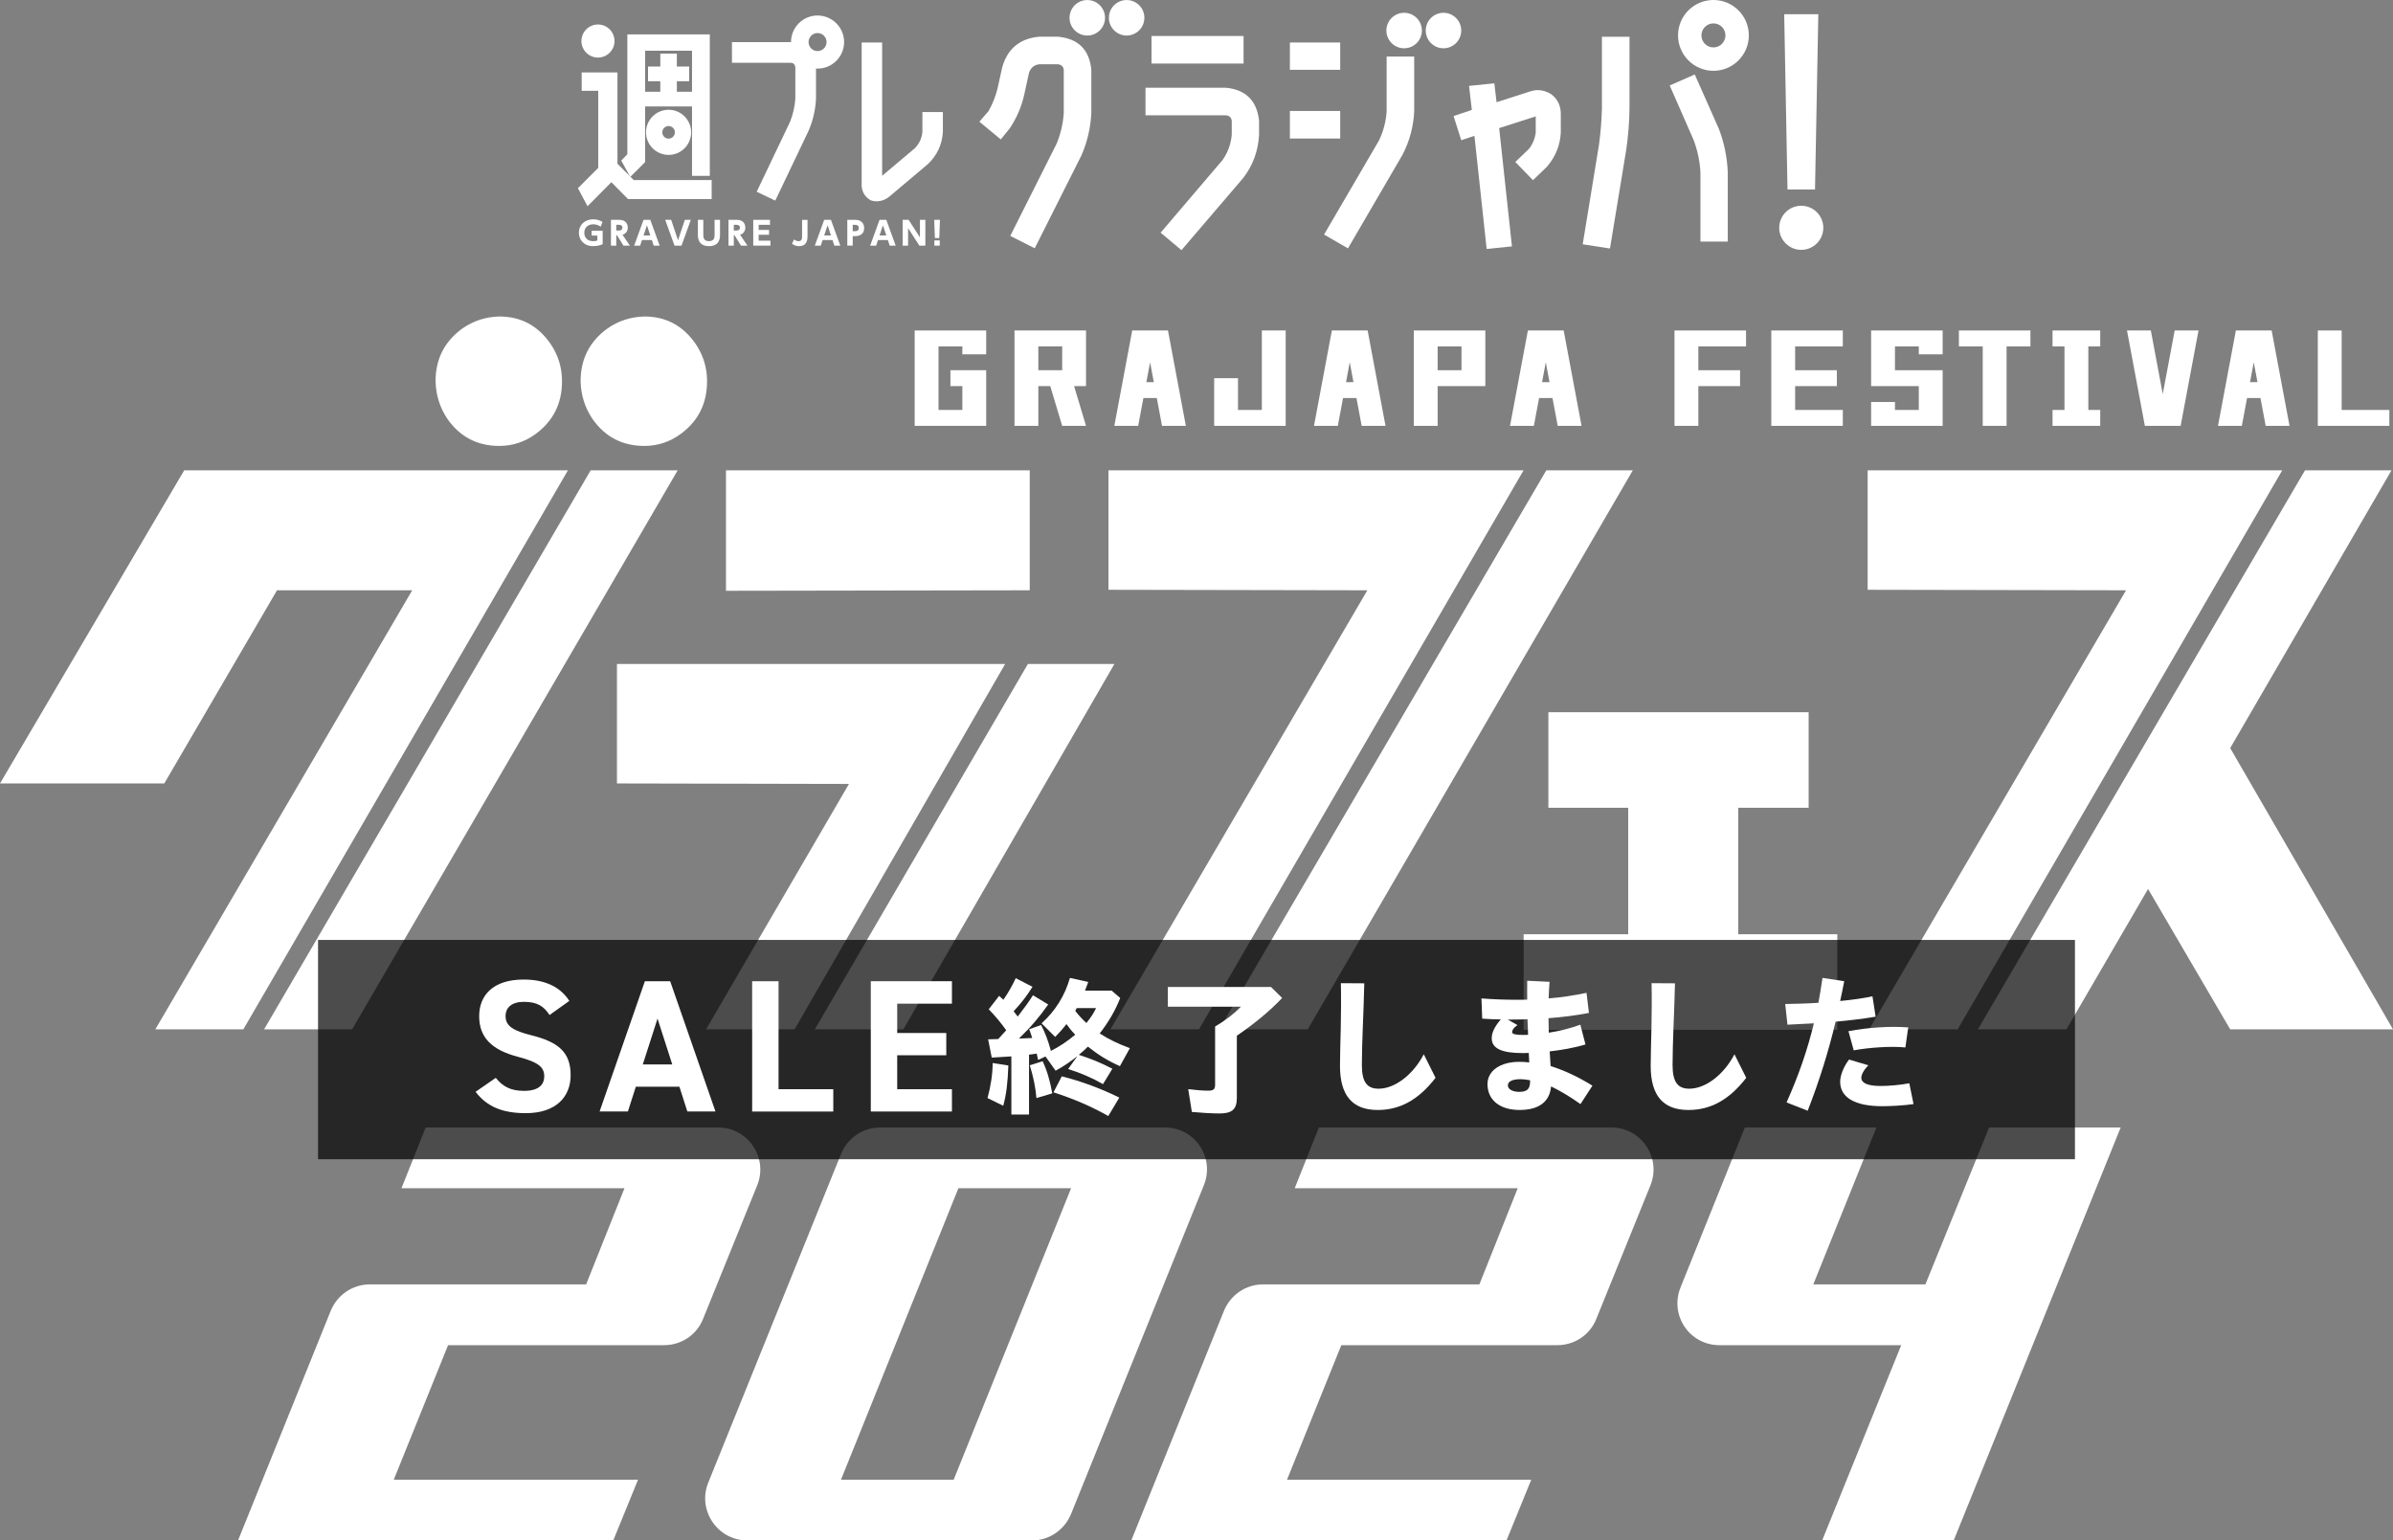 <?xml version="1.0" encoding="UTF-8"?>
<svg id="_レイヤー_2" data-name="レイヤー 2" xmlns="http://www.w3.org/2000/svg" viewBox="0 0 474.834 305.689">
  <rect x="0" y="0" width="474.834" height="305.689" fill="#808080" stroke="none"/>
  <defs>
    <style>
      .cls-1 {
        opacity: .7;
      }

      .cls-2, .cls-3 {
        stroke-width: 0px;
      }

      .cls-3 {
        fill: #fff;
      }
    </style>
  </defs>
  <g id="_1" data-name=" 1">
    <g>
      <g>
        <g>
          <g>
            <path class="cls-3" d="m47.234,305.689l18.38-45.539c1.287-3.161,4.331-5.268,7.726-5.268h42.964l7.608-19.081h-44.25l4.8-12.058h58.065c5.853,0,9.95,5.97,7.726,11.472l-10.77,26.574c-1.288,3.161-4.332,5.151-7.727,5.151h-42.846l-10.771,26.691h48.466l-4.917,12.058H47.234Z"/>
            <path class="cls-3" d="m140.537,294.217l26.34-65.205c1.288-3.161,4.332-5.268,7.727-5.268h56.543c5.97,0,9.95,5.97,7.726,11.472l-26.34,65.206c-1.287,3.16-4.331,5.268-7.726,5.268h-56.543c-5.854,0-9.95-5.97-7.727-11.473Zm26.34-.585h22.359l23.296-57.831h-22.359l-23.296,57.831Z"/>
            <path class="cls-3" d="m224.476,305.689l18.38-45.539c1.287-3.161,4.331-5.268,7.726-5.268h42.964l7.608-19.081h-44.25l4.8-12.058h58.065c5.853,0,9.95,5.97,7.726,11.472l-10.77,26.574c-1.288,3.161-4.332,5.151-7.727,5.151h-42.846l-10.771,26.691h48.466l-4.917,12.058h-74.454Z"/>
            <path class="cls-3" d="m333.467,255.468l12.76-31.725h26.105l-12.526,31.139h22.243l12.643-31.139h26.105l-33.129,81.946h-26.105l15.687-38.748h-36.057c-5.97,0-9.95-5.97-7.726-11.473Z"/>
          </g>
          <g>
            <path class="cls-3" d="m181.495,65.583h14.192v4.731h-4.731v-1.577h-4.731v12.616h4.731v-4.731h-2.366v-3.154h7.097v11.039h-14.192v-18.924Z"/>
            <path class="cls-3" d="m201.303,65.583h14.193v11.039h-2.366l2.366,7.885h-4.731l-2.365-7.885h-2.365v7.885h-4.731v-18.924Zm4.731,3.154v4.731h4.731v-4.731h-4.731Z"/>
            <path class="cls-3" d="m224.66,65.583h7.097l3.549,18.924h-4.731l-1.035-5.519h-2.661l-1.034,5.519h-4.731l3.548-18.924Zm3.549,6.308l-.739,3.943h1.478l-.739-3.943Z"/>
            <path class="cls-3" d="m250.382,65.583h4.731v18.924h-14.192v-9.462h4.731v6.308h4.731v-15.77Z"/>
            <path class="cls-3" d="m264.276,65.583h7.097l3.549,18.924h-4.731l-1.035-5.519h-2.661l-1.034,5.519h-4.731l3.548-18.924Zm3.549,6.308l-.739,3.943h1.478l-.739-3.943Z"/>
            <path class="cls-3" d="m280.536,65.583h14.193v11.039h-9.462v7.885h-4.731v-18.924Zm4.731,3.154v4.731h4.731v-4.731h-4.731Z"/>
            <path class="cls-3" d="m303.176,65.583h7.097l3.548,18.924h-4.731l-1.035-5.519h-2.661l-1.035,5.519h-4.731l3.548-18.924Zm3.548,6.308l-.739,3.943h1.478l-.739-3.943Z"/>
            <path class="cls-3" d="m332.266,65.583h14.192v3.154h-9.462v4.731h8.279v3.154h-8.279v7.885h-4.731v-18.924Z"/>
            <path class="cls-3" d="m351.471,65.583h14.192v3.154h-9.462v4.731h8.279v3.154h-8.279v4.731h9.462v3.154h-14.192v-18.924Z"/>
            <path class="cls-3" d="m385.472,65.583v4.731h-4.731v-1.577h-4.731v4.731h9.462v11.039h-14.193v-4.731h4.731v1.577h4.731v-4.731h-9.462v-11.039h14.193Z"/>
            <path class="cls-3" d="m388.696,65.583h14.192v3.154h-4.731v15.77h-4.731v-15.77h-4.731v-3.154Z"/>
            <path class="cls-3" d="m407.28,65.583h9.462v3.154h-2.365v12.616h2.365v3.154h-9.462v-3.154h2.366v-12.616h-2.366v-3.154Z"/>
            <path class="cls-3" d="m422.051,65.583h4.731l2.365,12.616,2.365-12.616h4.731l-3.549,18.924h-7.097l-3.548-18.924Z"/>
            <path class="cls-3" d="m443.656,65.583h7.097l3.548,18.924h-4.731l-1.035-5.519h-2.661l-1.035,5.519h-4.731l3.548-18.924Zm3.548,6.308l-.739,3.943h1.478l-.739-3.943Z"/>
            <path class="cls-3" d="m459.915,65.583h4.731v15.77h9.462v3.154h-14.193v-18.924Z"/>
          </g>
          <g>
            <path class="cls-3" d="m54.966,117.139l-22.367,38.329H0l36.551-62.137h76.141l-64.408,110.937h-17.463l50.974-87.129h-26.829Zm62.24-23.808h17.265l-64.606,110.937h-17.463l64.803-110.937Zm-30.778-17.683c0-4.412,1.778-7.903,5.335-10.471,2.173-1.514,4.609-2.304,7.31-2.371,4.28,0,7.671,1.812,10.175,5.434,1.514,2.239,2.272,4.71,2.272,7.409,0,4.413-1.746,7.903-5.236,10.471-2.173,1.581-4.578,2.371-7.211,2.371-4.347,0-7.771-1.778-10.274-5.335-1.516-2.238-2.306-4.741-2.371-7.508Zm28.782,0c0-4.412,1.778-7.903,5.334-10.471,2.173-1.514,4.609-2.304,7.31-2.371,4.28,0,7.671,1.812,10.175,5.434,1.514,2.239,2.272,4.71,2.272,7.409,0,4.413-1.746,7.903-5.235,10.471-2.173,1.581-4.578,2.371-7.212,2.371-4.347,0-7.771-1.778-10.274-5.335-1.516-2.238-2.306-4.741-2.371-7.508Z"/>
            <path class="cls-3" d="m122.419,155.468v-23.709h77.031l-41.786,72.509h-17.561l28.352-48.702c-29.373-.065-44.718-.098-46.034-.098Zm21.634-38.23v-23.907h60.275v23.808c-8.298,0-51.977.099-60.275.099Zm59.911,14.521h17.166l-41.885,72.509h-17.561l42.28-72.509Z"/>
            <path class="cls-3" d="m219.949,117.04v-23.709h82.365l-64.408,110.937h-17.561l50.974-87.129c-29.374-.065-46.496-.099-51.369-.099Zm86.879-23.709h17.166l-64.507,110.937h-17.561l64.902-110.937Z"/>
            <path class="cls-3" d="m302.328,204.355v-18.961h20.748v-25.099h-15.839v-18.96h51.644v18.96h-13.973v25.099h19.66v18.961h-62.24Z"/>
            <path class="cls-3" d="m370.591,117.04v-23.709h82.267l-64.408,110.937h-17.562l50.974-87.129c-29.373-.065-46.463-.099-51.27-.099Zm86.78-23.709h17.167l-32.007,55.123,32.303,55.814h-32.303l-16.299-27.858-16.201,27.858h-17.561l64.902-110.937Z"/>
          </g>
        </g>
        <g>
          <polygon class="cls-3" points="127.379 21.122 127.379 18.206 131.023 18.206 131.023 16.12 128.584 16.12 128.584 13.204 131.023 13.204 131.023 10.64 134.307 10.64 134.307 13.204 136.745 13.204 136.745 16.12 134.307 16.12 134.307 18.206 137.949 18.206 137.949 21.122 127.379 21.122"/>
          <polygon class="cls-3" points="137.315 34.9 137.315 10.07 128.014 10.07 128.014 32.156 125.059 35.105 123.273 31.862 124.483 30.616 124.483 6.826 140.846 6.826 140.846 34.9 137.315 34.9"/>
          <polygon class="cls-3" points="115.423 14.369 115.423 18.023 118.703 18.023 118.703 33.32 114.674 37.349 116.579 40.928 121.308 36.157 124.616 39.505 141.215 39.505 141.215 35.728 125.749 35.728 122.52 32.5 122.52 14.369 115.423 14.369"/>
          <g>
            <path class="cls-3" d="m150.148,38.051l6.61-13.862c.602-1.495.959-3.06,1.057-4.641v-6.22c-.087-.552-.364-.828-.869-.868l-11.707.001v-4.103h11.725c.963.077,1.795.312,2.492.698l.05.028,2.329,3.589.007.052c.024.198.048.382.074.553l.002.017v6.268c-.101,2.211-.595,4.353-1.47,6.379l-6.614,13.869-3.686-1.759Z"/>
            <path class="cls-3" d="m174.03,39.957c-.447,0-.861-.067-1.23-.2l-.02-.007-.018-.011c-1.265-.739-1.867-1.873-1.787-3.372l-.001-27.936h4.065v26.453l6.508-5.488c.86-.885,1.364-1.978,1.482-3.233l-.001-3.927h4.065v3.949c-.152,2.493-1.14,4.621-2.936,6.341l-7.638,6.446c-.705.601-1.539.932-2.478.984l-.006.001h-.006Z"/>
            <path class="cls-3" d="m132.665,30.739c-2.47,0-4.479-2.009-4.479-4.479s2.009-4.479,4.479-4.479,4.479,2.01,4.479,4.479-2.009,4.479-4.479,4.479m0-5.729c-.689,0-1.25.561-1.25,1.25s.561,1.25,1.25,1.25,1.25-.561,1.25-1.25-.561-1.25-1.25-1.25"/>
            <path class="cls-3" d="m162.225,13.616c-2.905,0-5.269-2.364-5.269-5.269s2.363-5.269,5.269-5.269,5.269,2.364,5.269,5.269-2.364,5.269-5.269,5.269m0-7.057c-.986,0-1.788.802-1.788,1.788s.802,1.788,1.788,1.788,1.788-.802,1.788-1.788-.802-1.788-1.788-1.788"/>
            <path class="cls-3" d="m118.652,11.425c-1.81,0-3.282-1.472-3.282-3.282s1.472-3.283,3.282-3.283,3.282,1.473,3.282,3.283-1.472,3.282-3.282,3.282"/>
            <path class="cls-3" d="m200.46,46.819l9.215-18.33c.8-1.955,1.277-4.026,1.407-6.133l-.001-8.466c-.081-.681-.453-1.053-1.169-1.136l-3.686.002c-1.007.116-1.687.667-2.044,1.681l-.933,4.281c-.537,2.443-1.52,4.732-2.923,6.803l-1.748,2.144-4.245-3.519,1.82-2.098c.802-1.418,1.405-2.934,1.79-4.51l.942-4.26c1.063-3.64,3.522-5.65,7.314-5.992l3.748-.001c4.013.379,6.225,2.591,6.603,6.575l.001,8.512c-.133,2.98-.809,5.854-2.01,8.557l-9.222,18.343-4.859-2.457Z"/>
            <path class="cls-3" d="m230.297,46.174l12.254-14.372c1.071-1.483,1.703-3.2,1.864-5.087l-.001-2.703c-.08-.709-.465-1.08-1.207-1.135l-15.909.001v-5.47h15.931c3.98.38,6.192,2.591,6.603,6.573l.002,2.76c-.17,3.207-1.225,6.085-3.139,8.57l-12.261,14.331-4.136-3.467Zm-1.808-39.036h18.269v5.471h-18.269v-5.471Z"/>
            <path class="cls-3" d="m262.729,46.547l10.87-18.619c.894-1.824,1.418-3.805,1.546-5.869l-.001-10.845h5.471v10.864c-.135,3.022-.914,5.919-2.316,8.624l-10.826,18.58-4.744-2.735Zm-6.783-24.526h9.985v5.471h-9.985v-5.471Zm0-13.593h9.985v5.421h-9.985v-5.421Z"/>
            <path class="cls-3" d="m292.564,26.95l-2.613.872-1.524-4.797,3.622-1.207-.553-4.774,5.02-.508.439,3.751,6.742-2.169c.493-.156.986-.235,1.468-.235.926,0,1.839.292,2.712.866,1.218.966,1.824,2.248,1.824,3.826v3.771c-.137,2.523-1.063,4.788-2.754,6.747l-2.767,2.662-3.499-3.612,2.701-2.593c.727-.914,1.19-2.015,1.347-3.242l-.002-3.215-7.254,2.327,2.536,23.473-5.021.508-2.423-22.448Z"/>
            <path class="cls-3" d="m314.05,48.476l3.224-19.7c.326-2.385.525-4.811.592-7.203l-.001-14.285h5.47v14.293c-.033,2.684-.251,5.419-.647,8.131l-3.226,19.601-5.412-.837Zm23.362-.54v-13.803c-.13-2.19-.591-4.346-1.369-6.391l-4.73-10.783,4.972-2.178,4.786,10.794c1.037,2.71,1.629,5.579,1.762,8.543v13.817h-5.42Z"/>
            <polygon class="cls-3" points="354.688 37.609 354.032 2.821 360.802 2.821 360.147 37.609 354.688 37.609"/>
            <path class="cls-3" d="m339.991,14.05c-3.873,0-7.025-3.151-7.025-7.025s3.151-7.025,7.025-7.025,7.025,3.151,7.025,7.025-3.152,7.025-7.025,7.025m0-9.409c-1.315,0-2.384,1.069-2.384,2.384s1.069,2.384,2.384,2.384,2.384-1.07,2.384-2.384-1.069-2.384-2.384-2.384"/>
            <path class="cls-3" d="m357.417,49.582c-2.413,0-4.376-1.963-4.376-4.376s1.964-4.376,4.376-4.376,4.376,1.963,4.376,4.376-1.964,4.376-4.376,4.376"/>
            <path class="cls-3" d="m215.745,7.053c-1.943,0-3.522-1.58-3.522-3.523S213.803.007,215.745.007s3.522,1.58,3.522,3.522-1.58,3.523-3.522,3.523"/>
            <path class="cls-3" d="m223.554,7.053c-1.943,0-3.522-1.58-3.522-3.523S221.611.007,223.554.007s3.522,1.58,3.522,3.522-1.58,3.523-3.522,3.523"/>
            <path class="cls-3" d="m278.618,9.583c-1.942,0-3.523-1.58-3.523-3.523s1.581-3.522,3.523-3.522,3.523,1.58,3.523,3.522-1.58,3.523-3.523,3.523"/>
            <path class="cls-3" d="m286.426,9.583c-1.943,0-3.523-1.58-3.523-3.523s1.58-3.522,3.523-3.522,3.523,1.58,3.523,3.522-1.58,3.523-3.523,3.523"/>
            <path class="cls-3" d="m119.192,44.989c-.159-.115-.668-.477-1.482-.477-1.222,0-1.77.808-1.77,1.686,0,.681.344,1.661,1.782,1.661.42,0,.643-.083.808-.146v-.968h-1.139v-.942h2.195v2.66c-.535.23-1.152.382-1.865.382-1.916,0-2.857-1.298-2.857-2.667,0-1.585,1.209-2.654,2.838-2.654.675,0,1.261.166,1.852.497l-.363.967Z"/>
            <path class="cls-3" d="m122.933,43.627c1.108,0,1.636.706,1.636,1.546,0,.605-.311,1.203-1.05,1.407l1.47,2.164h-1.279l-1.292-2.075h-.134v2.075h-1.056v-5.117h1.705Zm-.649.987v1.133h.407c.267,0,.802,0,.802-.567,0-.56-.509-.566-.795-.566h-.414Z"/>
            <path class="cls-3" d="m127.388,47.63l-.369,1.114h-1.184l1.859-5.117h1.343l1.858,5.117h-1.184l-.369-1.114h-1.954Zm1.649-.91l-.668-2.017-.674,2.017h1.343Z"/>
            <polygon class="cls-3" points="133.179 43.627 134.535 47.687 135.89 43.627 137.074 43.627 135.228 48.744 133.84 48.744 131.995 43.627 133.179 43.627"/>
            <path class="cls-3" d="m142.871,43.627v2.959c0,.516,0,2.259-2.195,2.259s-2.196-1.75-2.196-2.253v-2.966h1.076v2.915c0,.465,0,1.318,1.12,1.318s1.12-.853,1.12-1.318v-2.915h1.076Z"/>
            <path class="cls-3" d="m146.256,43.627c1.108,0,1.636.706,1.636,1.546,0,.605-.311,1.203-1.05,1.407l1.47,2.164h-1.279l-1.292-2.075h-.134v2.075h-1.056v-5.117h1.705Zm-.649.987v1.133h.407c.267,0,.802,0,.802-.567,0-.56-.509-.566-.795-.566h-.414Z"/>
            <polygon class="cls-3" points="152.601 45.626 152.601 46.587 150.538 46.587 150.538 47.758 152.874 47.758 152.874 48.744 149.463 48.744 149.463 43.627 152.792 43.627 152.792 44.614 150.538 44.614 150.538 45.626 152.601 45.626"/>
            <path class="cls-3" d="m160.231,43.627v3.138c0,.604,0,2.081-1.68,2.081-.783,0-1.216-.343-1.394-.49l.402-.84c.159.115.465.344.89.344.707,0,.707-.605.707-1.038v-3.195h1.076Z"/>
            <path class="cls-3" d="m163.234,47.63l-.369,1.114h-1.184l1.859-5.117h1.343l1.858,5.117h-1.184l-.369-1.114h-1.954Zm1.649-.91l-.668-2.017-.674,2.017h1.343Z"/>
            <path class="cls-3" d="m169.769,43.627c1.031,0,1.706.649,1.706,1.642,0,1.031-.688,1.591-1.801,1.591h-.471v1.883h-1.075v-5.117h1.642Zm-.216,2.247c.382,0,.846,0,.846-.617,0-.548-.325-.643-.846-.643h-.35v1.26h.35Z"/>
            <path class="cls-3" d="m174.217,47.63l-.369,1.114h-1.184l1.859-5.117h1.343l1.858,5.117h-1.184l-.369-1.114h-1.954Zm1.649-.91l-.668-2.017-.674,2.017h1.343Z"/>
            <polygon class="cls-3" points="180.301 43.627 182.541 47.109 182.541 43.627 183.617 43.627 183.617 48.744 182.427 48.744 180.186 45.263 180.186 48.744 179.111 48.744 179.111 43.627 180.301 43.627"/>
            <path class="cls-3" d="m186.512,43.627l-.134,3.615h-.872l-.134-3.615h1.14Zm-1.108,4.086h1.069v1.031h-1.069v-1.031Z"/>
          </g>
        </g>
      </g>
      <g>
        <g class="cls-1">
          <rect class="cls-2" x="63.11" y="186.524" width="348.614" height="43.517"/>
        </g>
        <g>
          <path class="cls-3" d="m109.041,201.428c-1.123-1.76-2.471-2.621-5.091-2.621-2.357,0-3.63,1.085-3.63,2.845,0,2.022,1.647,2.92,5.09,3.781,5.39,1.348,7.821,3.369,7.821,7.936,0,4.232-2.844,7.531-8.906,7.531-4.529,0-7.673-1.237-9.956-4.237l4.005-2.771c1.385,1.722,2.956,2.583,5.614,2.583,2.994,0,4.005-1.31,4.005-2.882,0-1.797-1.086-2.808-5.277-3.894-5.09-1.348-7.635-3.781-7.635-8.048,0-4.082,2.694-7.269,8.832-7.269,4.117,0,7.224,1.387,9.057,4.237l-3.929,2.808Z"/>
          <path class="cls-3" d="m118.975,220.567l8.987-25.85h5.018l8.987,25.85h-5.579l-1.573-4.916h-8.65l-1.572,4.916h-5.617Zm8.575-9.34h5.842l-2.921-9.097-2.921,9.097Z"/>
          <path class="cls-3" d="m154.487,216.147h10.859v4.424h-16.099v-25.855h5.239v21.43Z"/>
          <path class="cls-3" d="m188.889,194.715v4.457h-10.859v5.821h9.736v4.417h-9.736v6.738h10.859v4.424h-16.099v-25.856h16.099Z"/>
          <path class="cls-3" d="m195.95,217.902c.659-2.426,1.019-4.793,1.019-6.95l3.116.479c-.12,3.445-.42,5.872-1.019,7.998l-3.116-1.528Zm4.733-8.268l-3.894.239-.719-3.624,2.007-.06c.69-.749,1.108-1.198,1.588-1.738-1.108-1.558-2.247-2.906-3.475-4.164l2.066-2.666.839.779c1.049-1.528,1.738-2.756,2.457-4.284l3.325,1.708c-1.198,1.917-2.247,3.236-3.745,4.854l.81,1.048c1.468-1.917,2.156-2.846,3.025-4.224l3.025,1.828c-1.647,2.367-3.505,4.554-5.811,6.771l2.637-.12c-.24-.779-.33-.988-.6-1.737l2.367-.839c.839,1.618,1.407,3.178,1.947,5.135,1.647-.813,3.385-1.987,4.823-3.217-.69-.69-1.349-1.528-1.738-2.097-.719.929-1.407,1.708-2.246,2.546l-2.696-2.696c2.726-2.457,4.613-5.482,5.632-9.017l3.625.809c-.21.599-.42,1.169-.629,1.708h5.272l1.707,1.468c-.988,2.516-2.307,4.763-4.074,7.04,1.798,1.139,3.595,2.042,5.992,2.915l-1.978,3.571c-2.367-1.049-4.314-2.247-6.352-3.872-.539.541-.988.963-1.797,1.625,2.576.839,4.314,1.558,6.65,2.756l-1.857,3.056c-2.187-1.258-4.523-2.247-6.92-2.996l1.827-2.546c-1.438,1.138-2.906,2.127-4.314,2.876l-2.008-2.816-1.468.689-.27-1.259-1.528.21v11.878h-3.505v-11.534Zm3.655,1.767l2.546-.809c.839,1.737,1.469,3.865,1.918,6.381l-3.146.929c-.18-2.127-.6-4.164-1.318-6.501Zm4.703,5.363l1.647-3.176c3.894.989,7.789,2.427,11.414,4.224l-2.187,3.655c-3.415-1.917-6.711-3.355-10.875-4.703Zm8.448-16.717h-3.835l-.299.54c.629.839,1.378,1.647,2.217,2.426.958-1.198,1.468-2.007,1.917-2.966Z"/>
          <path class="cls-3" d="m236.495,220.659l-.719-4.524c1.408.18,2.846.3,3.954.3,1.049,0,1.379-.27,1.379-1.169v-11.563c1.917-1.109,3.744-2.517,5.122-3.925h-14.499v-3.924h20.461l2.217,2.187c-2.337,2.486-5.393,5.033-8.987,7.489v12.312c0,2.277-.929,3.116-3.415,3.116-1.468,0-3.595-.12-5.513-.299Z"/>
          <path class="cls-3" d="m265.888,211.491c0-1.677.09-5.003.149-7.279.06-2.097.09-6.591.03-9.107l4.644.03c-.06,2.546-.21,6.86-.3,8.898-.09,2.007-.18,5.453-.18,7.31,0,3.415,1.049,4.703,3.325,4.703,3.115,0,6.771-2.636,8.957-6.83l2.337,4.673c-3.356,4.344-7.04,6.381-11.474,6.381-5.003,0-7.489-2.846-7.489-8.778Z"/>
          <path class="cls-3" d="m295.156,215.146c0-2.667,2.547-4.434,6.315-4.434.626,0,1.282.03,1.969.12l-.09-1.888c-.448.03-.895.03-1.283.03-4.035,0-6.072-.899-6.072-2.936,0-1.108.569-2.307,1.798-3.745-1.228,0-2.486-.06-3.685-.15l-.15-4.014c2.337.18,4.584.27,7.101.27.658,0,1.348,0,1.977-.03,0-1.109-.029-2.277,0-3.745l4.434.21c-.09,1.288-.149,2.336-.18,3.295,2.606-.21,5.093-.599,7.519-1.108l.479,3.984c-2.456.479-5.183.839-8.028,1.048,0,.839.029,1.857.06,2.876,1.947-.3,4.164-.809,6.262-1.588l1.019,3.925c-2.277.689-4.794,1.108-7.101,1.378l.18,2.906c2.666.839,5.572,2.187,8.299,3.894l-2.367,3.655c-2.157-1.528-4.134-2.696-5.842-3.505-.27,3.085-2.456,4.673-6.261,4.673-3.894,0-6.352-1.977-6.352-5.123Zm4.015-12.822l1.947,1.108c-.779.479-1.078,1.019-1.078,1.378,0,.419.719.569,2.307.569.239,0,.539,0,.868-.03-.029-1.019-.09-2.097-.119-3.085-.989.03-1.978.06-2.996.06h-.929Zm2.307,14.35c1.737,0,2.187-.779,2.127-2.307-.778-.149-1.408-.209-1.888-.209-1.617,0-2.516.449-2.516,1.228,0,.779.958,1.289,2.276,1.289Z"/>
          <path class="cls-3" d="m327.538,211.491c0-1.677.09-5.003.149-7.279.06-2.097.09-6.591.03-9.107l4.644.03c-.06,2.546-.21,6.86-.3,8.898-.09,2.007-.18,5.453-.18,7.31,0,3.415,1.049,4.703,3.325,4.703,3.115,0,6.771-2.636,8.957-6.83l2.337,4.673c-3.356,4.344-7.04,6.381-11.474,6.381-5.003,0-7.489-2.846-7.489-8.778Z"/>
          <path class="cls-3" d="m354.499,218.771c2.427-5.422,4.164-10.485,5.423-15.698-2.008.12-3.835.21-5.243.27l-.449-4.104c2.037-.03,4.284-.09,6.591-.24.3-1.618.569-3.266.809-4.943l4.314.659c-.27,1.348-.51,2.637-.809,3.925,2.246-.21,4.434-.509,6.41-.929l.63,4.044c-2.457.419-5.243.749-7.939.988-1.438,5.962-3.176,11.594-5.542,17.675l-4.194-1.648Zm10.636-4.104c0-1.288.748-3.116,1.767-4.404l3.835,1.138c-.929.929-1.408,1.857-1.408,2.487,0,.929,1.049,1.618,3.835,1.618,1.558,0,3.864-.18,5.692-.539l.839,4.134c-2.038.3-4.733.419-6.202.419-5.602,0-8.357-1.827-8.357-4.853Zm1.647-10.036c4.014-.749,8.208-1.019,11.863-.749l-.569,3.984c-2.666-.3-7.25,0-10.246.569l-1.048-3.805Z"/>
        </g>
      </g>
    </g>
  </g>
</svg>